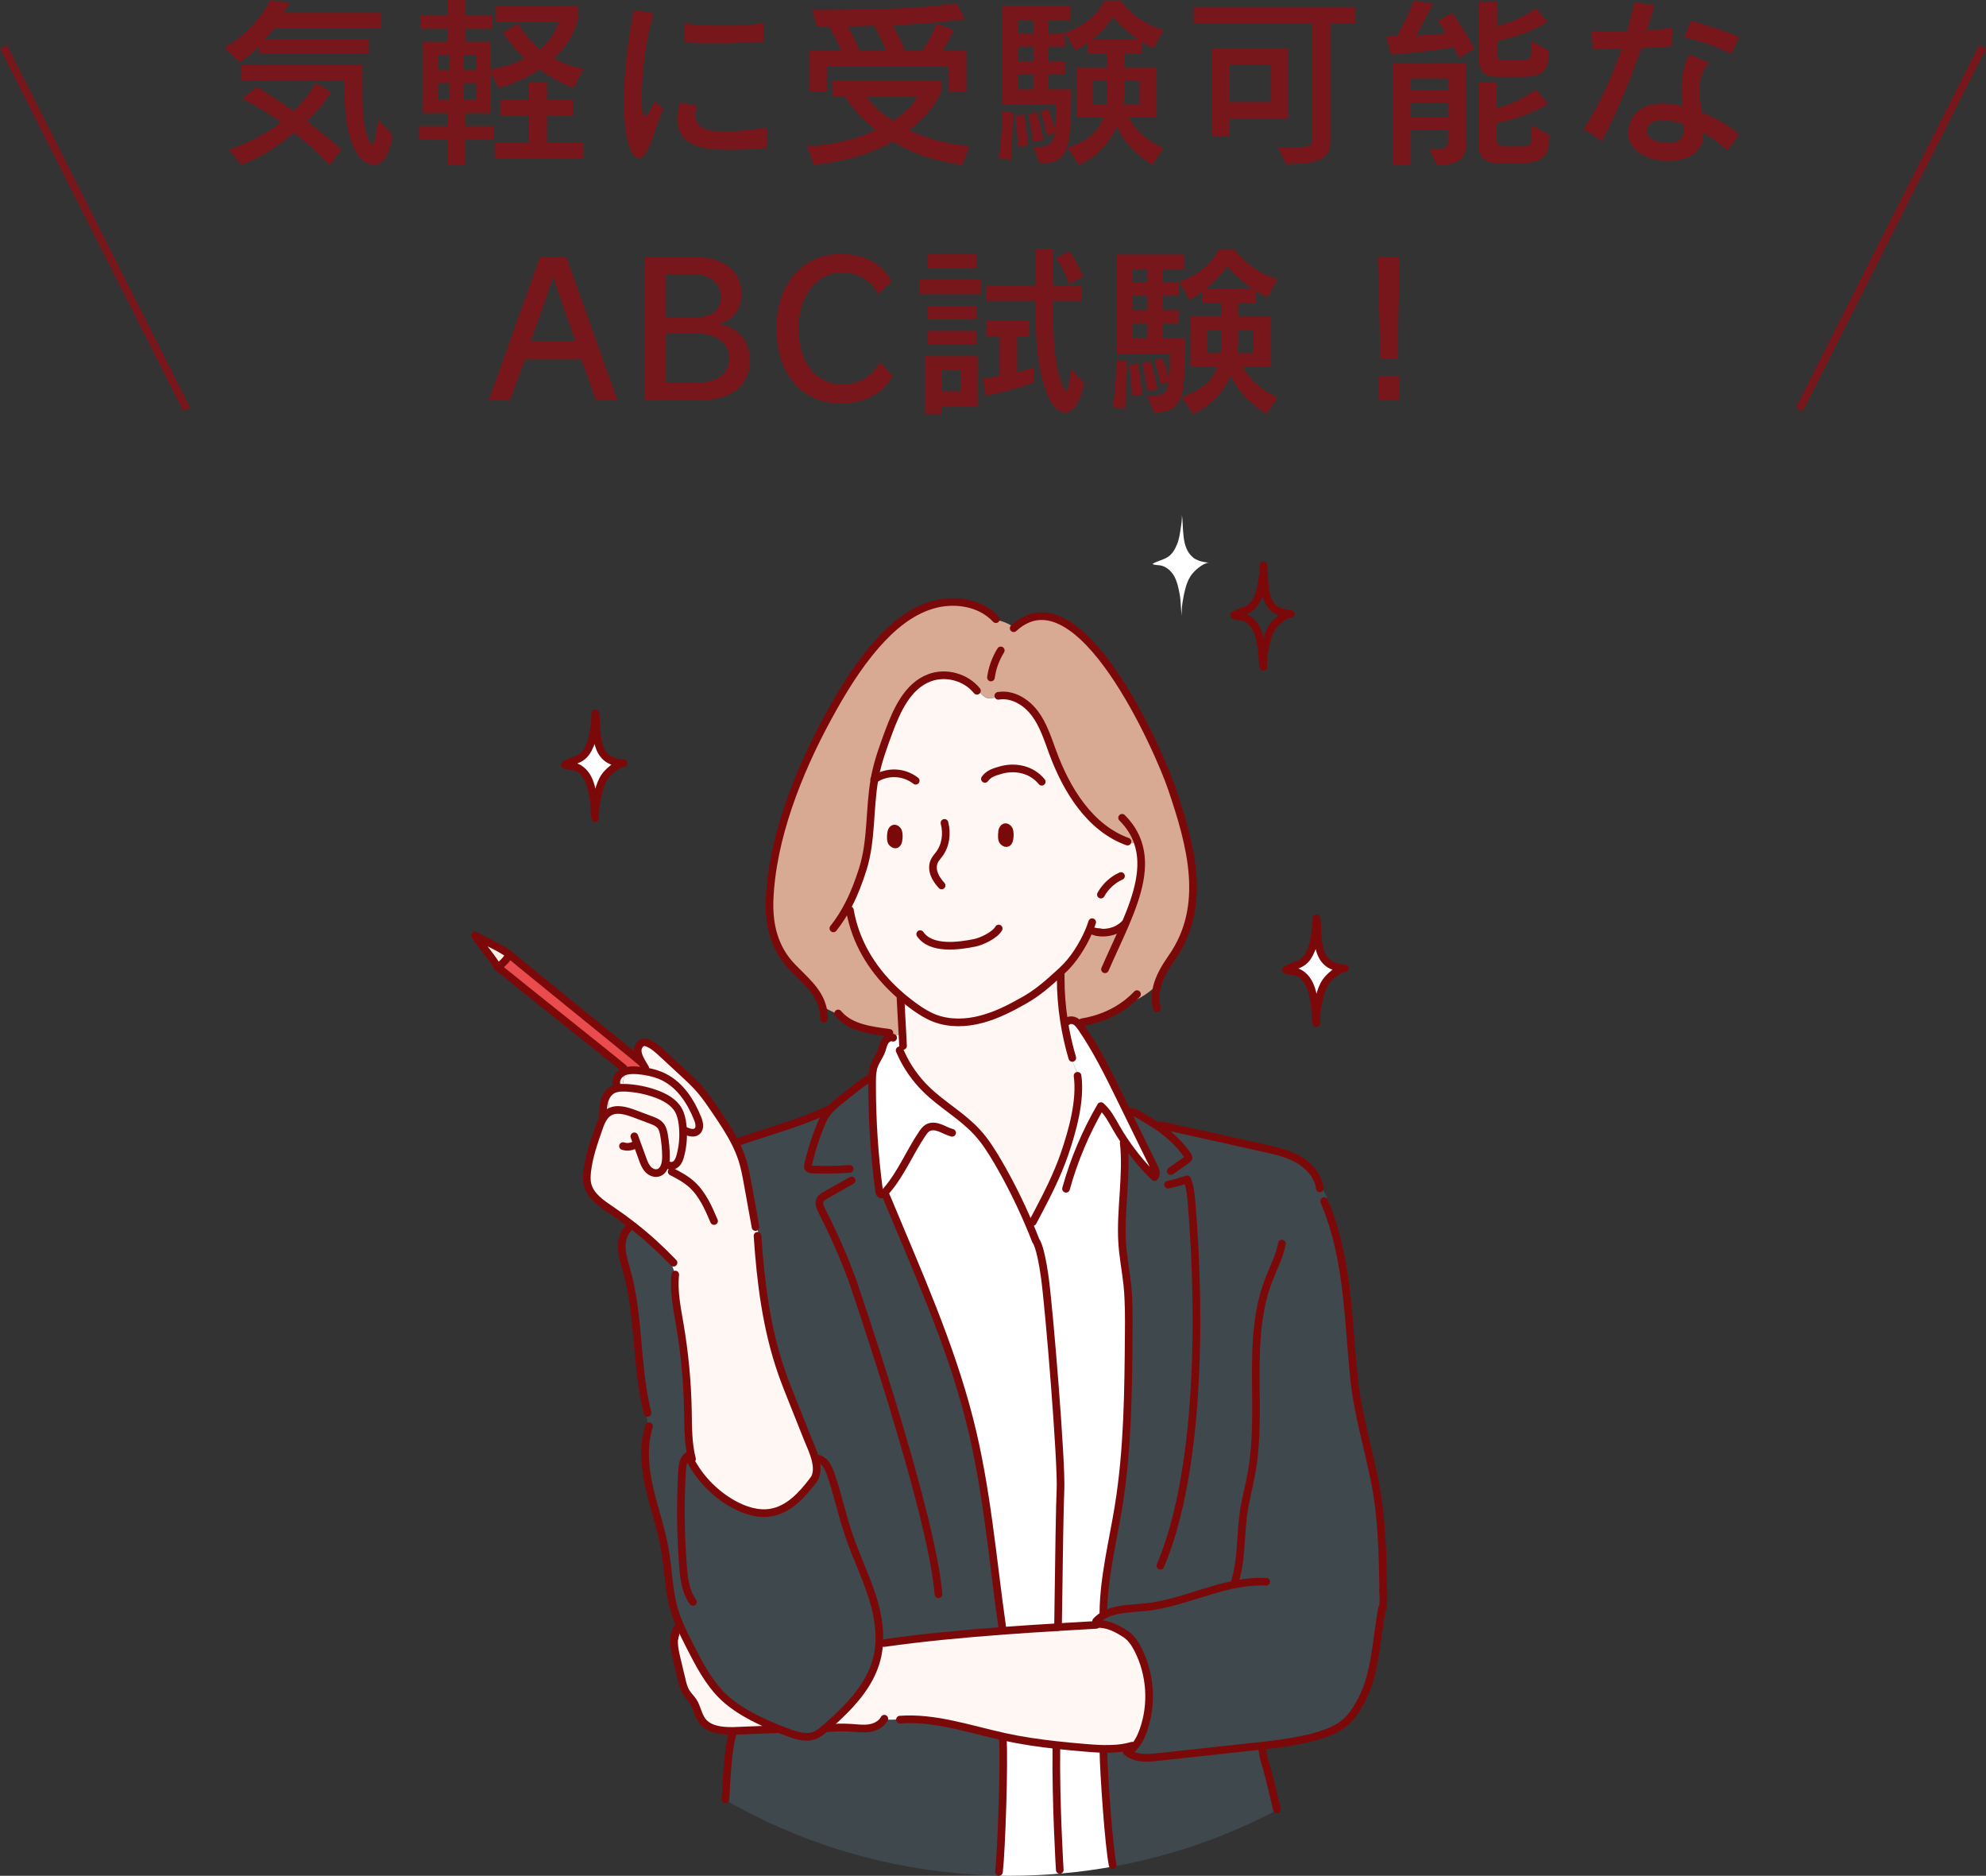 <?xml version="1.0" encoding="UTF-8"?>
<svg id="_レイヤー_2" data-name="レイヤー 2" xmlns="http://www.w3.org/2000/svg" viewBox="0 0 256.85 242.54">
  <rect x="0" y="0" width="256.85" height="242.54" fill="#333333" stroke="none"/>
  <defs>
    <style>
      .cls-1 {
        fill: #fff;
      }

      .cls-2 {
        stroke: #77171b;
        stroke-miterlimit: 10;
      }

      .cls-2, .cls-3 {
        fill: none;
      }

      .cls-4 {
        fill: #fdf1e7;
      }

      .cls-5 {
        fill: #e84c4d;
      }

      .cls-6 {
        fill: #fff7f3;
      }

      .cls-7 {
        fill: #77171b;
      }

      .cls-8 {
        fill: #d8a993;
      }

      .cls-9 {
        fill: #3f484c;
      }

      .cls-3 {
        stroke: #7c0909;
        stroke-linecap: round;
        stroke-linejoin: round;
        stroke-width: .99px;
      }
    </style>
  </defs>
  <g id="_ベース" data-name="ベース">
    <g>
      <g>
        <path class="cls-9" d="m146.25,143.76c.82.14,1.55.71,2.24,1.11.42.25.84.51,1.24.78l.47-.14c.84.16,1.39.3,2.23.49,3.67.82,7.34,1.63,11.01,2.45,1.55.34,3.14.7,4.51,1.5,1.38.8,2.54,2.13,2.73,3.71l.37.03c.55,1,.93,2.1,1.13,3.22l-.27.11c2.43,6.74,2.48,14.06,3.19,21.13.45,4.5,1.83,9.03,2.72,13.52.91,4.6.98,9.29,1.07,13.96,0,.01,0,.02,0,.03.04.76.02,1.53-.05,2.29h-.12c-.8,4.27-.8,8.95-3.09,12.66-.38.63-.79,1.25-1.31,1.77-1.06,1.07-2.51,1.66-3.96,2.08-2.32.68-4.74.99-7.15,1.26-.35.04-.69.08-1.04.11-2.66.29-5.31.58-7.97.87-1.47.16-2.94.32-4.41.48-.94.1-1.97.18-2.87-.05l.1-.4c-.2-.2-.41-.39-.62-.57.7-.63,1.14-1.52,1.46-2.42,1.2-3.38.94-7.25-.69-10.45-.4-.78-.9-1.54-1.63-2.01-1.1-.71-2.29-1.35-3.69-1.29,0-.03.02-.06.03-.1.07-.22.16-.44.28-.64.15-.26.33-.5.54-.71.05-4.65,1.23-9.2,1.97-13.79,1.19-7.35,1.25-14.82,1.31-22.26.02-2.11.03-4.23-.18-6.33-.2-1.88-.58-3.75-.68-5.64-.23-4,.68-8.78.21-12.76l.18-.12c1.11,1.65,2.39,3.18,3.81,4.57.35-.3.17-.86-.03-1.28-.75-1.52-1.49-3.05-2.24-4.57-.52-1.07-1.05-2.14-1.57-3.21l.1-.05c.2.24.43.46.68.66Z"/>
        <path class="cls-1" d="m171.73,124.5c.85.68,2.17.69,2.17.69-.87.06-2.05,1.16-2.43,1.72-.38.56-.62,1.22-.79,1.88-.26,1.04-.53,2.43-.44,3.5-.15-.83-.12-1.96-.28-2.79-.15-.83-.32-1.68-.72-2.43-.4-.74-1.09-1.38-1.93-1.5-.34-.05-.7-.02-1-.19.54-.35,1.19-.48,1.77-.77.81-.4,1.18-1.05,1.53-1.88.27-.68.38-1.44.48-2.16.04-.28.08-.56.11-.84.03-.2.06-.81.03-1.01.27,1.79-.12,4.48,1.48,5.77Z"/>
        <path class="cls-9" d="m146.94,227.13c.9.24,1.92.16,2.87.05,1.47-.16,2.94-.32,4.41-.48,2.66-.29,5.31-.58,7.97-.87.35-.04.69-.08,1.04-.11l.04.33c.03.82.28,1.62.52,2.41.24.77.78,3.03,1.37,5.51l.03.06c-6.56,3.46-13.7,5.96-21.24,7.32l-.04-.2c-.51-2.44-1.17-12.07-1.19-14.57v-.44c1.12.02,2.23-.04,3.31-.3.14.1.27.21.4.32.22.18.42.37.62.57l-.1.4Z"/>
        <path class="cls-1" d="m154.27,72.07c.82.66,2.11.67,2.11.67-.84.06-1.98,1.12-2.35,1.67-.37.54-.6,1.17-.76,1.82-.25,1.01-.51,2.35-.42,3.38-.15-.8-.12-1.9-.27-2.7-.15-.81-.31-1.63-.69-2.35-.39-.72-1.06-1.34-1.87-1.46-.33-.05-.68-.02-.97-.18.52-.34,1.15-.46,1.71-.74.78-.39,1.14-1.02,1.48-1.82.26-.65.36-1.39.47-2.09.04-.27.07-.54.11-.81.02-.19.06-.79.03-.98.26,1.73-.12,4.33,1.43,5.58Z"/>
        <path class="cls-8" d="m145.55,119.44c1.61-3.79,2.69-7.38,1.59-10.55-.44.14-.91.17-1.35.08l.03-.15c-4.87-1.78-7.88-6.68-9.67-11.54-.64-1.73-1.19-3.54-2.3-5.02-.98-1.32-2.54-2.35-4.15-2.34-.47.17-.97.29-1.47.34-.2.02-.42.04-.61-.03-.49-.15-.74-.68-1.17-.95l-.1.03c-1.42-1.77-4.02-2.48-6.14-1.68-2.85,1.07-4.24,4.23-5.3,7.08-.67,1.82-1.34,3.65-1.72,5.55-.03.16-.06.33-.09.49-.68,3.85-.34,7.87-1.51,11.6-.52,1.64-1.1,3.18-1.84,4.6l.07.04c.15.76.29,1.52.44,2.28,1.03,3.79,3.32,7,6.29,9.55l-.09.11c.03.58.06,1.16.09,1.74.06,1.05.11,2.1.17,3.16l-.38.02c-.32.06-.65.08-.98.07-.07,0-.13,0-.2-.02l-.14-.35c-2.32-.32-4.95-.62-6.49-2.35-.69-.28-1.35-.6-1.99-.97l-.15.04c-.57-2.24-2.4-3.62-4.04-5.36-2.22-2.35-2.94-5.35-2.82-8.55.3-7.96,3.69-16.47,7.44-23.39,1.84-3.39,3.83-6.71,6.38-9.62,1.96-2.24,4.33-4.26,7.18-5.12,2.85-.86,6.25-.36,8.27,1.83l-.02.09c.87.14,1.7.48,2.4,1,8.4-7.53,18.69,15.86,20.37,20.83,2.45,7.24,4.68,15.14,0,21.83-.85,1.22-1.62,2.5-1.94,3.84l-.24-.03c-1.07.98-2.35,1.74-3.72,2.2v-.02c-1.67,1.25-3.65,2.03-5.71,2.38l-.63.03c-.08-.06-.15-.12-.24-.17-.28-.16-.66-.19-.93-.03-.13-.03-.26-.05-.38-.08l-.16.02c-.28-1.81-.42-3.65-.42-5.48-.06-.21-.11-.42-.17-.63.15-.13.29-.27.44-.41,1.34-1.23,2.61-3.21,3.38-5.04.36.07.73.12,1.1.14.98.18,2.03-.02,2.89-.54.25-.16.48-.36.68-.58l.06.02Z"/>
        <path class="cls-1" d="m139.45,139.07c-.23-.63-.5-1.25-.79-1.85v-.43c-.46-1.58-.82-3.2-1.07-4.84l.16-.02c.13.03.26.05.38.08.27-.15.65-.12.93.03.09.05.17.11.24.17.22.19.4.44.57.68,2,2.92,3.57,6.12,5.13,9.31.15.31.31.63.46.94.52,1.07,1.05,2.14,1.57,3.21.75,1.52,1.49,3.05,2.24,4.57.2.41.38.98.03,1.28-1.42-1.39-2.69-2.92-3.81-4.57l-.18.12c.47,3.98-.44,8.76-.21,12.76.11,1.89.49,3.75.68,5.64.22,2.1.2,4.22.18,6.33-.06,7.44-.12,14.92-1.31,22.26-.74,4.59-1.92,9.14-1.97,13.79-.21.21-.39.45-.54.71-.12.2-.21.42-.28.64-.01.03-.02.06-.03.1-.01.04-.02.08-.03.13h-.05c-1.65.09-3.29.18-4.94.28l-.02-.35c.12-8.53.24-15.98.31-17.31.19-3.38-1.45-23.44-2.03-27.59-.58-4.15-1.15-4.67-1.15-4.67-.3-.77-.61-1.54-.94-2.3.24-.52.54-1.01.87-1.47l.3.16c1.3-2.46,2.55-4.94,3.46-7.56,1.05-3.04,2.15-6.99,1.71-10.18l.09-.03Z"/>
        <path class="cls-6" d="m107.26,223.01c2.68-2.38,5.28-5.08,6.15-8.53.17-.67.27-1.35.31-2.03.18.09.36.17.55.23l.06-.23c5.09-.72,10.21-1.2,15.34-1.58,2.35-.18,4.71-.33,7.07-.47.03,0,.06,0,.1,0,1.65-.1,3.29-.19,4.94-.29h.05s.02-.08.03-.12c1.4-.06,2.59.58,3.69,1.29.73.48,1.23,1.23,1.63,2.01,1.64,3.19,1.89,7.06.69,10.45-.32.9-.76,1.79-1.46,2.42-.13-.11-.26-.22-.4-.32-1.08.26-2.18.32-3.29.3-.84-.02-1.68-.08-2.52-.15-1.18-.1-2.36-.21-3.54-.34-2.28-.26-4.55-.58-6.79-1.07-.04,0-.08-.02-.12-.03-4.43-.97-8.84-2.52-13.36-2.19v-.05c-.69.1-1.39.11-2.07.03-.39.65-1.15,1.01-1.89,1.12-.79.12-1.59,0-2.39-.05-1.06-.08-2.13-.05-3.19.08l-.05-.06s.03-.02.04-.03c.14-.12.29-.25.43-.38Z"/>
        <path class="cls-6" d="m137,125.84c-1.45,1.33-2.82,2.54-4.56,3.52-1.77,1-3.6,1.94-5.56,2.45-1.97.51-4.1.58-6-.14-.93-.36-1.79-.89-2.6-1.48-.46-.33-.91-.68-1.35-1.04-.13-.1-.26-.21-.38-.32-2.97-2.55-5.27-5.76-6.29-9.55-.15-.76-.29-1.52-.44-2.28l-.07-.04c.74-1.43,1.32-2.96,1.84-4.6,1.17-3.72.83-7.75,1.51-11.6.03-.16.06-.33.09-.49.39-1.9,1.05-3.73,1.72-5.55,1.06-2.86,2.45-6.01,5.3-7.08,2.12-.8,4.72-.09,6.14,1.68l.1-.03c.43.28.68.81,1.17.95.2.06.41.05.61.03.5-.06.99-.17,1.47-.34,1.62-.01,3.17,1.02,4.15,2.34,1.1,1.48,1.66,3.29,2.3,5.02,1.79,4.86,4.8,9.77,9.67,11.54l-.03.15c.45.08.92.05,1.35-.08,1.11,3.17.03,6.75-1.59,10.55l-.06-.02c-.2.22-.43.41-.68.58-.85.52-1.9.72-2.89.54-.37-.03-.74-.07-1.1-.14-.77,1.83-2.05,3.81-3.38,5.04-.15.14-.3.27-.44.41Zm-7.24-17.02c.9.78.91-1.08.75-1.5-.12-.29-.54-.61-.81-.14-.05.09-.09.22-.11.35-.06.43-.08,1.06.16,1.28Zm-14.35.18c.9.78.91-1.08.75-1.49-.11-.29-.54-.61-.81-.14-.05.09-.09.22-.1.35-.06.43-.08,1.06.16,1.28Z"/>
        <path class="cls-1" d="m143.9,241.15l.04.2c-2.25.4-4.53.71-6.84.91l-.04-.48s-.52-8.54-.44-15.76l.04-.38c1.18.13,2.36.24,3.54.34.84.07,1.68.14,2.52.15v.44c.02,2.49.67,12.13,1.18,14.57Z"/>
        <path class="cls-6" d="m139.45,139.07l-.09.03c.44,3.19-.66,7.14-1.71,10.18-.91,2.62-2.16,5.1-3.46,7.56l-.3-.16c-.34.46-.63.95-.87,1.47-1.15-2.71-2.48-5.35-3.96-7.89-.79-1.36-1.64-2.71-2.71-3.87-1.93-2.11-4.51-3.52-6.55-5.51-1.39-1.36-2.52-2.98-3.32-4.75l.35-.16c-.08-.22-.16-.44-.25-.66l.2-.07c-.02-.47-.05-.94-.07-1.4-.06-1.05-.11-2.11-.17-3.16l.45-.02c.17-.1.15-.34.12-.53-.06-.33-.12-.65-.18-.98.44.36.89.71,1.35,1.04.81.58,1.66,1.12,2.6,1.48,1.9.72,4.03.66,6,.14,1.97-.51,3.79-1.45,5.56-2.45,1.74-.98,3.11-2.19,4.56-3.52.06.21.11.42.17.63,0,1.84.14,3.67.42,5.48.25,1.63.61,3.25,1.08,4.84v.43c.28.6.55,1.22.78,1.85Z"/>
        <path class="cls-1" d="m133.02,158.15c.33.76.64,1.53.94,2.3,0,0,.57.52,1.15,4.67.58,4.15,2.22,24.22,2.03,27.59-.08,1.33-.2,8.78-.31,17.31l.02.35s-.06,0-.1,0c-2.36.14-4.72.29-7.07.47l-.02-.32c-1.29-8.98-2-18.15-4.25-26.95-2.52-9.86-6.72-19.16-10.61-28.53l.25-.11c-.15-.34-.27-.69-.36-1.04-.08.1-.17.19-.26.29-.14.15-.34.31-.52.22-.14-.07-.18-.25-.2-.41-.61-4.61-.92-9.27-.91-13.93,0-.24,0-.49.01-.73,0-.25.03-.49.06-.74.04-.31.12-.62.23-.92.24-.63.67-1.18.91-1.81.15-.4.22-.84.44-1.2.19-.32.55-.57.9-.54l.02-.23c.33.02.66,0,.98-.07l.38-.02c.02.47.05.94.07,1.4l-.2.07c.08.22.16.44.25.66l-.35.16c.79,1.77,1.93,3.4,3.32,4.75,2.05,2,4.62,3.41,6.55,5.51,1.07,1.16,1.91,2.51,2.71,3.87,1.48,2.54,2.8,5.18,3.96,7.89Z"/>
        <path class="cls-1" d="m137.05,241.78l.04.48c-2.12.18-4.26.28-6.43.28-.49,0-.99,0-1.48-.02v-.47c.35-2.85.72-14.36.51-17.22l.06-.28s.08.02.12.03c2.24.49,4.51.82,6.79,1.07l-.04.38c-.09,7.22.44,15.76.44,15.76Z"/>
        <path class="cls-9" d="m99.4,223.63v-.04c.35,0,.7-.05,1.03-.15.58.24,1.16.46,1.75.67,1,.35,2.11.66,3.11.31.57-.2,1.05-.6,1.5-1l.05.06c1.06-.12,2.13-.15,3.19-.08.8.05,1.6.17,2.39.05.75-.11,1.51-.48,1.89-1.12.69.08,1.38.07,2.06-.03v.05c4.53-.33,8.94,1.22,13.37,2.19l-.06.28c.21,2.86-.16,14.37-.49,17.22v.47c-12.86-.25-24.9-3.77-35.35-9.75l-.02-.08c.18-3.37.38-6.61.86-8.25-.03-.2-.07-.41-.09-.62.25,0,.49,0,.73-.02,1.36-.05,2.72-.11,4.08-.16Z"/>
        <path class="cls-9" d="m107.01,143.85c.57-.73,1.31-1.32,2.04-1.89,1.24-.96,2.18-1.84,3.55-2.61h.2c-.01.25-.01.49-.01.74-.01,4.66.29,9.31.91,13.93.02.16.06.34.2.41.18.09.38-.07.52-.22.09-.09.17-.19.26-.29.09.36.21.71.36,1.04l-.25.11c3.89,9.37,8.1,18.67,10.61,28.53,2.25,8.81,2.97,17.98,4.25,26.95l.02.32c-5.13.38-10.25.86-15.34,1.58l-.06.23c-.19-.06-.37-.13-.55-.23.12-2.06-.3-4.15-.94-6.13-.85-2.63-2.07-5.13-2.96-7.74-.91-2.65-1.47-5.4-2.4-8.04-.3-.85-.79-1.82-1.69-1.94l-.22.15s-.02-.03-.03-.05c-.23-.92-.67-1.82-.97-2.59-.68-1.7-1.36-3.4-2.04-5.11-.46-1.15-.92-2.3-1.33-3.47-1.99-5.69-2.76-11.74-3.15-17.75l.23-.07c-.19-.6-.39-1.19-.61-1.77h-.01c-.28-1.57-.56-3.14-.85-4.7-.2-1.09-.39-2.19-.73-3.25-.24-.74-.54-1.46-.89-2.16l.43-.22c3.49-1.21,6.95-2.13,10.33-3.58.38-.04.76-.1,1.14-.18Z"/>
        <path class="cls-4" d="m117.12,130.12c.03.19.05.43-.12.53l-.45.02c-.03-.58-.06-1.16-.09-1.74l.09-.11c.13.11.26.22.38.32.06.33.12.65.18.98Z"/>
        <path class="cls-9" d="m83.87,184.73c-.19-.9-.29-1.82-.29-2.74-1.32-5.8-.92-11.92-2.52-17.66-.28-1-.62-2-.65-3.04,0-.27.01-.55.06-.83h.05c.51-.61.95-1.28,1.32-1.98,1.79,1.4,3.49,2.93,5.07,4.57l-.17.17c.24.51.45,1.05.6,1.59-.23,2.16.23,4.32.59,6.46.63,3.7.98,7.44,1.05,11.19.04,2.07,0,4.18.53,6.18h-.03c.06.17.14.33.22.48l-.16.09c1.25,2.18,3.11,4.02,5.31,5.25,1.47.82,3.17,1.38,4.84,1.1,2.34-.38,4.04-2.27,5.41-4.06.16-.21.32-.42.4-.67.23-.68.17-1.42-.02-2.14.01.02.02.03.03.05l.22-.15c.9.12,1.39,1.09,1.69,1.94.93,2.64,1.49,5.39,2.4,8.04.89,2.62,2.11,5.11,2.96,7.74.64,1.98,1.06,4.07.94,6.13-.04.68-.14,1.36-.31,2.03-.87,3.45-3.47,6.15-6.15,8.53-.14.13-.29.25-.43.38-.01.01-.03.02-.04.03-.45.4-.93.8-1.5,1-1,.35-2.11.04-3.11-.31-.59-.21-1.17-.43-1.75-.67-.8-.32-1.58-.68-2.35-1.06-1.61-.79-3.18-1.72-4.49-2.95-1.92-1.83-3.16-4.25-4.37-6.62-.47-.93-.94-1.86-1.35-2.82-.24-.57-.46-1.16-.64-1.76-.76-2.55-.77-5.26-1.23-7.88-.46-2.67-1.39-5.25-1.99-7.89-.58-2.54-.86-5.23-.15-7.73Z"/>
        <path class="cls-6" d="m83.38,138c-.12-.2-.26-.43-.39-.66-.47-.83-.87-1.79-.03-2.46.22-.17.53-.12.78-.02.73.28,1.33.83,1.9,1.36.89.83,1.79,1.65,2.68,2.48.79.73,1.58,1.46,2.28,2.28.68.8,1.27,1.66,1.86,2.53.95,1.4,1.9,2.81,2.65,4.31.35.7.65,1.42.89,2.16.34,1.06.53,2.15.73,3.25.28,1.57.56,3.14.85,4.71h.01c.22.58.42,1.18.61,1.77l-.23.07c.4,6.02,1.16,12.06,3.15,17.75.41,1.17.87,2.32,1.33,3.47.68,1.7,1.36,3.4,2.04,5.11.31.77.74,1.67.97,2.59.18.73.25,1.46.02,2.14-.08.25-.24.46-.4.67-1.37,1.79-3.07,3.68-5.41,4.06-1.66.27-3.36-.28-4.84-1.1-2.2-1.23-4.06-3.06-5.31-5.25l.16-.09c-.08-.15-.16-.31-.22-.47h.03c-.53-2.02-.49-4.12-.53-6.2-.08-3.75-.43-7.49-1.05-11.19-.36-2.14-.82-4.3-.59-6.46-.16-.55-.36-1.08-.6-1.59l.17-.17c-1.58-1.64-3.27-3.17-5.07-4.57-.9-.7-1.82-1.37-2.77-2.01-1.27-.86-2.69-1.8-3.07-3.29-.14-.55-.11-1.13-.05-1.69.21-1.91.86-3.74,1.49-5.56.19-.55.41-1.12.75-1.57.15-.2.33-.37.54-.51,0,0,.02-.01.03-.02.97-.6,2.23-.22,3.3.18.69.26,1.39.52,2.08.78.49.18,1,.38,1.32.79.26.33.35.76.43,1.18.16.93.25,1.86.25,2.8,0,.34-.03.72-.13,1.06h.39c.32.23.79.12,1.07-.15.28-.27.42-.66.52-1.04.28-1.05.4-2.14.35-3.23h.25c.5.21,1.13.42,1.55.07.45-.38.3-1.09.08-1.64-.86-2.17-2.21-4.26-4.28-5.33-.8-.42-1.68-.66-2.57-.8l.06-.4s-.04-.08-.07-.12Z"/>
        <path class="cls-6" d="m99.39,223.6v.04c-1.36.06-2.71.11-4.07.16-.24.01-.49.02-.73.02-1.43,0-2.94-.2-3.77-1.32-.55-.74-.66-1.73-1.17-2.51-.27-.41-.63-.74-.89-1.15-.31-.49-.44-1.05-.58-1.61-.23-.95-.45-1.89-.68-2.84-.29-1.21-.54-2.59,0-3.65h0c.06-.24.12-.47.17-.71l.21-.03c.4.96.88,1.89,1.35,2.82,1.2,2.37,2.44,4.79,4.37,6.62,1.3,1.24,2.87,2.16,4.49,2.95.77.38,1.55.73,2.35,1.06-.34.1-.68.15-1.03.15Z"/>
        <path class="cls-6" d="m81.11,138.45c.43-.09.89-.08,1.34-.05.31.02.62.06.93.11.89.14,1.77.38,2.57.8,2.07,1.07,3.42,3.17,4.28,5.33.22.54.37,1.26-.08,1.64-.42.35-1.05.14-1.55-.08h-.25c-.01-.27-.03-.55-.07-.83-.08-.63-.22-1.27-.53-1.82-.6-1.06-1.75-1.69-2.89-2.1-1.27-.46-2.61-.73-3.96-.79-.16,0-.32-.01-.48,0,.15-.49.24-1.01.28-1.52l-.62-.11c.1-.12.22-.22.36-.31.21-.13.44-.21.68-.26Z"/>
        <path class="cls-6" d="m80.42,140.65c.16,0,.32,0,.48,0,1.35.06,2.69.33,3.96.79,1.14.42,2.29,1.04,2.89,2.1.31.55.45,1.19.53,1.82.03.28.06.56.07.84.05,1.09-.07,2.18-.35,3.23-.1.38-.24.77-.52,1.04-.28.27-.75.38-1.07.15h-.39c.1-.34.13-.72.13-1.06,0-.94-.09-1.88-.25-2.8-.07-.42-.17-.84-.43-1.18-.32-.41-.83-.61-1.32-.79-.69-.26-1.39-.52-2.08-.78-1.07-.4-2.33-.79-3.3-.18-.01,0-.02.01-.03.02-.02-.52,0-1.05.07-1.57h-.61c.18-.56.51-1.08,1.02-1.36.21-.12.44-.19.67-.23.17-.03.35-.05.53-.05Z"/>
        <path class="cls-5" d="m80.66,138.04l-.05.05c-.79-.7-13.19-10.55-15.86-12.73,0,0,0,0-.01-.01-.18-.17-.35-.35-.51-.53.06.07.13.12.22.11.06,0,.11-.04.16-.08.21-.15.4-.32.58-.51h.01c.3-.13.54-.39.66-.7h.3c.65.6,16.15,13.11,16.8,13.71l.04-.02c.14.23.28.46.39.66.02.04.05.08.07.12l-.06.4c-.31-.05-.62-.08-.93-.11-.45-.04-.91-.05-1.34.05-.15-.13-.3-.26-.45-.41Z"/>
        <path class="cls-4" d="m80.08,139.02l.62.11c-.04.52-.14,1.03-.28,1.52-.18,0-.35.02-.53.05l-.03-.21c-.29-.45-.14-1.05.22-1.46Z"/>
        <path class="cls-1" d="m78.46,97.99c.85.68,2.17.7,2.17.7-.87.06-2.05,1.16-2.43,1.72-.38.56-.62,1.22-.79,1.88-.26,1.04-.53,2.43-.44,3.5-.15-.83-.12-1.96-.28-2.79-.15-.83-.32-1.68-.72-2.43-.4-.74-1.09-1.38-1.93-1.5-.34-.05-.7-.02-1-.19.54-.35,1.19-.48,1.77-.77.81-.4,1.18-1.05,1.53-1.88.27-.68.38-1.44.48-2.16.04-.28.08-.56.11-.84.03-.2.06-.81.03-1.01.27,1.79-.12,4.48,1.48,5.77Z"/>
        <path class="cls-4" d="m78.2,142.28h.61c-.07.53-.09,1.06-.07,1.58-.21.14-.39.31-.54.51l-.21-.14c0-.62,0-1.24.17-1.84.01-.04.02-.07.03-.11Z"/>
        <path class="cls-4" d="m65.88,123.42c-.19.34-.42.65-.69.93-.18.18-.37.35-.58.51-.05.03-.1.07-.16.08-.09.01-.16-.04-.22-.11-.03-.04-.06-.08-.09-.12-.86-1.35-1.85-2.41-2.71-3.76,1.44.86,3.08,1.48,4.44,2.47Z"/>
      </g>
      <g>
        <path class="cls-3" d="m122.15,106.4c.36,1.37.17,2.9-.67,4.03-.22.3-.48.57-.64.91-.25.52-.22,1.15-.01,1.7.2.54.56,1.02.95,1.45"/>
        <path class="cls-3" d="m115.25,107.72c.02-.14.05-.26.1-.35.26-.47.69-.15.81.14.17.42.15,2.28-.75,1.49-.25-.21-.22-.85-.16-1.28Z"/>
        <path class="cls-3" d="m129.6,107.54c.02-.14.05-.26.11-.35.26-.47.69-.15.81.14.16.42.15,2.28-.75,1.5-.25-.22-.22-.85-.16-1.28Z"/>
        <path class="cls-3" d="m113.06,100.78s.02-.02.04-.02c.78-.53,1.73-.8,2.67-.77.96.03,1.9.37,2.66.96"/>
        <path class="cls-3" d="m127.38,100.71c.49-.68,1.2-.89,2-1.12,1.87-.55,4.03-.14,5.35,1.49"/>
        <path class="cls-3" d="m119.01,120.78c1.39,2.05,4.97,1.54,7,1.14.97-.19,2.66-1,3.15-1.86"/>
        <path class="cls-3" d="m109.92,117.69c.09.54.21,1.07.35,1.58,1.03,3.79,3.32,7,6.29,9.55.13.11.26.22.38.32.44.36.89.71,1.35,1.04.81.58,1.66,1.12,2.6,1.48,1.9.72,4.03.66,6,.14,1.97-.51,3.79-1.45,5.56-2.45,1.74-.98,3.11-2.19,4.56-3.52.15-.13.29-.27.44-.41,1.34-1.23,2.61-3.21,3.38-5.04.16-.39.31-.77.42-1.14"/>
        <path class="cls-3" d="m141.51,120.43c.14.04.28.07.42.1.98.18,2.03-.02,2.89-.54.12-.07.23-.15.34-.23"/>
        <path class="cls-3" d="m142.38,115.67c.58-1.05,1.51-1.91,2.6-2.4"/>
        <path class="cls-3" d="m128.8,80.06c-2.02-2.19-5.42-2.69-8.27-1.83-2.85.86-5.21,2.88-7.18,5.12-2.55,2.91-4.54,6.23-6.38,9.62-3.75,6.92-7.13,15.43-7.44,23.39-.12,3.2.6,6.2,2.82,8.55,1.64,1.74,3.47,3.12,4.04,5.36.11.45.18.93.18,1.46"/>
        <path class="cls-3" d="m126.35,89.32c-1.42-1.77-4.02-2.48-6.14-1.68-2.85,1.07-4.24,4.23-5.3,7.08-.67,1.82-1.34,3.65-1.72,5.55-.03.16-.06.33-.09.49-.68,3.85-.34,7.87-1.51,11.6-.52,1.64-1.1,3.18-1.84,4.6-.56,1.09-1.2,2.11-1.97,3.08"/>
        <path class="cls-3" d="m129.11,89.97c.2-.03.4-.05.59-.05,1.62-.01,3.17,1.02,4.15,2.34,1.1,1.48,1.66,3.29,2.3,5.02,1.79,4.86,4.8,9.77,9.67,11.54"/>
        <path class="cls-3" d="m128.16,87.6c.17-1.24.61-2.44,1.27-3.5"/>
        <path class="cls-3" d="m131.1,81.23s.06-.05.09-.08c8.4-7.53,18.69,15.86,20.37,20.83,2.45,7.24,4.68,15.14,0,21.83-.85,1.22-1.62,2.5-1.94,3.84-.21.88-.24,1.79,0,2.73"/>
        <path class="cls-3" d="m170.24,118.73c.03.2,0,.81-.03,1.01-.03.28-.07.56-.11.84-.11.72-.21,1.48-.48,2.16-.35.83-.72,1.48-1.53,1.88-.58.29-1.23.41-1.77.77.3.17.66.14,1,.19.84.12,1.53.76,1.93,1.5.4.75.56,1.59.72,2.43.15.83.12,1.96.28,2.79-.09-1.07.18-2.46.44-3.5.17-.66.4-1.31.79-1.88.38-.56,1.56-1.66,2.43-1.72,0,0-1.33-.02-2.17-.69-1.61-1.29-1.21-3.98-1.48-5.77Z"/>
        <path class="cls-3" d="m76.98,92.22c.03.2,0,.81-.03,1.01-.03.28-.07.56-.11.84-.11.72-.21,1.48-.48,2.16-.35.83-.72,1.48-1.53,1.88-.58.29-1.23.41-1.77.77.3.17.66.14,1,.19.84.12,1.53.76,1.93,1.5.4.74.56,1.59.72,2.43.15.83.12,1.96.28,2.79-.09-1.07.18-2.46.44-3.5.17-.66.4-1.31.79-1.88.38-.56,1.56-1.66,2.43-1.72,0,0-1.33-.02-2.17-.7-1.61-1.29-1.21-3.98-1.48-5.77Z"/>
        <path class="cls-3" d="m163.39,73.11c.03.19,0,.78-.03.98-.03.27-.07.54-.11.81-.11.69-.2,1.43-.47,2.09-.34.81-.7,1.44-1.48,1.82-.56.28-1.19.4-1.71.74.29.17.64.14.97.18.81.12,1.48.74,1.87,1.46.39.72.54,1.54.69,2.35.15.8.12,1.9.27,2.7-.09-1.03.17-2.38.42-3.38.16-.64.39-1.27.76-1.82.37-.54,1.51-1.61,2.35-1.67,0,0-1.29-.02-2.11-.67-1.55-1.25-1.17-3.85-1.43-5.58Z"/>
        <path class="cls-3" d="m145.12,105.74c.99.99,1.64,2.04,2.02,3.15,1.11,3.17.03,6.75-1.59,10.55-.82,1.92-1.77,3.89-2.64,5.89"/>
        <path class="cls-3" d="m108.4,131.04c.05.06.09.11.14.16,1.54,1.73,4.17,2.03,6.49,2.35"/>
        <path class="cls-3" d="m139.94,132.18c2.07-.34,4.04-1.12,5.7-2.38.5-.38.97-.8,1.41-1.26"/>
        <path class="cls-3" d="m87.11,163.27c-.07-.07-.14-.14-.21-.22-1.58-1.64-3.27-3.17-5.07-4.57-.9-.7-1.82-1.37-2.77-2.01-1.27-.86-2.69-1.8-3.07-3.29-.14-.55-.11-1.13-.05-1.69.21-1.91.86-3.74,1.49-5.56.19-.55.41-1.12.75-1.57.15-.2.33-.37.54-.51,0,0,.02-.01.03-.02.97-.6,2.23-.22,3.3.18.69.26,1.39.52,2.08.78.49.18,1,.38,1.32.79.26.33.35.76.43,1.18.16.93.25,1.86.25,2.8,0,.34-.03.72-.13,1.06-.14.49-.41.9-.89,1.03-.49.13-1.01-.12-1.34-.5-.33-.38-.51-.86-.68-1.34-.35-.96-.7-1.92-1.05-2.88"/>
        <path class="cls-3" d="m80.57,148.19c.57.19,1.23.09,1.71-.28"/>
        <path class="cls-3" d="m77.99,144.23c0-.62,0-1.24.17-1.84.01-.04.02-.07.03-.11.18-.55.51-1.07,1.02-1.35.21-.12.44-.19.67-.23.17-.03.35-.05.53-.05.16,0,.32,0,.48,0,1.35.06,2.69.33,3.96.79,1.14.42,2.29,1.04,2.89,2.1.31.55.45,1.19.53,1.82.03.28.06.56.07.84.05,1.09-.07,2.18-.35,3.23-.1.38-.24.77-.52,1.04-.28.27-.75.38-1.07.15"/>
        <path class="cls-3" d="m79.85,140.48c-.29-.45-.14-1.05.22-1.46.1-.12.22-.22.36-.31.21-.13.44-.21.68-.26.43-.09.89-.08,1.34-.05.31.02.62.06.93.11.89.14,1.77.38,2.57.8,2.07,1.07,3.42,3.17,4.28,5.33.22.54.37,1.26-.08,1.64-.42.35-1.05.14-1.55-.08"/>
        <path class="cls-3" d="m83.45,138.11s-.04-.08-.07-.12c-.12-.2-.26-.43-.39-.66-.47-.83-.87-1.79-.03-2.46.22-.17.53-.12.78-.02.73.28,1.33.83,1.9,1.36.89.83,1.79,1.65,2.68,2.48.79.73,1.58,1.46,2.28,2.28.68.8,1.27,1.66,1.86,2.53.95,1.4,1.9,2.81,2.65,4.31.35.7.65,1.42.89,2.16.34,1.06.53,2.15.73,3.25.28,1.57.56,3.14.85,4.71.04.24.09.49.13.73"/>
        <path class="cls-3" d="m86.87,151.5c.92.46,1.83.96,2.6,1.65,1.38,1.25,2.15,3.02,2.88,4.73"/>
        <path class="cls-3" d="m61.44,120.95c.86,1.35,1.85,2.41,2.71,3.76.03.04.05.08.09.12.06.07.13.12.22.11.06,0,.11-.04.16-.08.21-.15.4-.32.58-.51.27-.28.5-.59.69-.93-1.35-1-3-1.61-4.44-2.47"/>
        <path class="cls-3" d="m64.76,125.36c2.67,2.18,15.07,12.03,15.86,12.73l.02.02"/>
        <path class="cls-3" d="m64.27,124.96c.06.05.22.19.47.39"/>
        <path class="cls-3" d="m66.15,123.64c.65.6,16.15,13.11,16.8,13.72"/>
        <path class="cls-3" d="m87.33,164.8s0,.02,0,.02c-.23,2.16.23,4.32.59,6.46.63,3.7.98,7.44,1.05,11.19.04,2.07,0,4.18.53,6.18"/>
        <path class="cls-3" d="m88.99,188.23c-.63.39-.74,1.24-.78,1.98-.23,4.08-.19,8.18.12,12.26.13,1.63.33,3.34,1.29,4.66"/>
        <path class="cls-3" d="m97.97,159.79c.4,6.02,1.16,12.06,3.15,17.75.41,1.17.87,2.32,1.33,3.47.68,1.7,1.36,3.4,2.04,5.11.31.77.74,1.67.97,2.59.18.73.25,1.46.02,2.14-.08.25-.24.46-.4.67-1.37,1.79-3.07,3.68-5.41,4.06-1.66.27-3.36-.28-4.84-1.1-2.2-1.23-4.06-3.06-5.31-5.25-.06-.1-.12-.21-.18-.31"/>
        <path class="cls-3" d="m105.72,188.6c.9.12,1.39,1.09,1.69,1.94.93,2.64,1.49,5.39,2.4,8.04.89,2.62,2.11,5.11,2.96,7.74.64,1.98,1.06,4.07.94,6.13-.04.68-.14,1.36-.31,2.03-.87,3.45-3.47,6.15-6.15,8.53-.14.13-.29.25-.43.38-.01.01-.03.02-.04.03-.45.4-.93.8-1.5,1-1,.35-2.11.04-3.11-.31-.59-.21-1.17-.43-1.75-.67-.8-.32-1.58-.68-2.35-1.06-1.61-.79-3.18-1.72-4.49-2.95-1.92-1.83-3.16-4.25-4.37-6.62-.47-.93-.94-1.86-1.35-2.82-.24-.57-.46-1.16-.64-1.76-.76-2.55-.77-5.26-1.23-7.88-.46-2.67-1.39-5.25-1.99-7.89-.58-2.54-.86-5.23-.15-7.73.03-.11.06-.21.09-.31"/>
        <path class="cls-3" d="m81.59,158.54c-.63.44-.99,1.16-1.12,1.93-.05.27-.07.55-.06.83.03,1.04.37,2.04.65,3.04,1.6,5.73,1.2,11.86,2.52,17.66.05.23.11.46.17.69"/>
        <path class="cls-3" d="m107.05,143.51c-.39.18-.78.36-1.18.53-3.38,1.45-6.85,2.37-10.33,3.58"/>
        <path class="cls-3" d="m115.51,134.18c-.05-.02-.11-.03-.17-.04-.35-.03-.71.23-.9.54-.22.37-.29.8-.44,1.2-.23.63-.66,1.18-.91,1.81-.12.3-.19.6-.23.92-.04.24-.06.49-.06.74-.01.24-.01.49-.01.73-.01,4.66.29,9.31.91,13.93.02.16.06.34.2.41.18.09.38-.07.52-.22.09-.09.17-.19.26-.29,1.88-2.18,2.98-4.94,4.6-7.33.2-.29.42-.59.72-.76.48-.27,1.09-.17,1.6.03.52.2,1,.49,1.54.62"/>
        <path class="cls-3" d="m136.62,226.02c-.09,7.22.44,15.76.44,15.76"/>
        <path class="cls-3" d="m116.35,135.81c.05.11.09.21.14.32.79,1.77,1.93,3.4,3.32,4.75,2.05,2,4.62,3.41,6.55,5.51,1.07,1.16,1.91,2.51,2.71,3.87,1.48,2.54,2.8,5.18,3.96,7.89.33.76.64,1.53.94,2.3,0,0,.57.52,1.15,4.67.58,4.15,2.22,24.22,2.03,27.59-.08,1.33-.2,8.78-.31,17.31"/>
        <path class="cls-3" d="m116.79,135.24c-.02-.47-.05-.94-.07-1.4-.06-1.05-.11-2.11-.17-3.16-.03-.58-.06-1.16-.09-1.74"/>
        <path class="cls-3" d="m114.55,154.53c.08.18.15.36.23.54,3.89,9.37,8.1,18.67,10.61,28.53,2.25,8.81,2.97,17.98,4.25,26.95"/>
        <path class="cls-3" d="m133.57,158.01c.21-.39.42-.78.62-1.17,1.3-2.46,2.55-4.94,3.46-7.56,1.05-3.04,2.15-6.99,1.71-10.18"/>
        <path class="cls-3" d="m137.18,125.95c0,.17,0,.35,0,.52,0,1.84.14,3.67.42,5.48.25,1.63.61,3.25,1.08,4.84"/>
        <path class="cls-3" d="m137.97,132.13c.05-.05.1-.09.16-.12.27-.15.65-.12.93.03.09.05.17.11.24.17.22.19.4.44.57.68,2,2.92,3.57,6.12,5.13,9.31.15.31.31.63.46.94.52,1.07,1.05,2.14,1.57,3.21.75,1.52,1.49,3.05,2.24,4.57.2.41.38.98.03,1.28-1.42-1.39-2.69-2.92-3.81-4.57-.4-.59-.78-1.2-1.13-1.81-.57-1-1.11-2.05-1.98-2.8-1.95,3.35-3.48,6.95-4.51,10.69"/>
        <path class="cls-3" d="m87.49,210.73c-.54,1.07-.28,2.45,0,3.65.23.95.45,1.89.68,2.84.13.56.27,1.12.58,1.61.26.41.62.75.89,1.15.51.78.62,1.77,1.17,2.51.83,1.11,2.34,1.32,3.77,1.32.25,0,.49,0,.73-.02,1.36-.05,2.72-.11,4.08-.16.36-.01.73-.03,1.09-.04"/>
        <path class="cls-3" d="m87.77,210.3c-.11.14-.2.28-.28.43"/>
        <path class="cls-3" d="m94.78,224.13c-.03.09-.07.2-.1.3-.47,1.63-.68,4.88-.86,8.25"/>
        <path class="cls-3" d="m106.84,223.48c1.06-.12,2.13-.15,3.19-.08.8.05,1.6.17,2.39.05.75-.11,1.51-.48,1.89-1.12.02-.03.04-.07.06-.1"/>
        <path class="cls-3" d="m136.74,210.39s.06,0,.1,0c1.65-.1,3.29-.19,4.94-.29"/>
        <path class="cls-3" d="m114.33,212.45c5.09-.72,10.21-1.2,15.34-1.58,2.35-.18,4.71-.33,7.07-.47"/>
        <path class="cls-3" d="m116.39,222.35c4.52-.33,8.93,1.22,13.36,2.19.04,0,.08.02.12.03,2.24.49,4.51.82,6.79,1.07,1.18.13,2.36.24,3.54.34.84.07,1.68.14,2.52.15,1.11.02,2.22-.04,3.29-.3.14-.03.28-.07.41-.11"/>
        <path class="cls-3" d="m146.22,226.32c.07-.05.13-.11.19-.17.7-.63,1.14-1.52,1.46-2.42,1.2-3.38.94-7.25-.69-10.45-.4-.78-.9-1.54-1.63-2.01-1.1-.71-2.29-1.35-3.69-1.29-.03,0-.06,0-.09,0"/>
        <path class="cls-3" d="m141.76,209.63c.13-.14.26-.27.41-.39,1.53-1.27,3.85-1.21,5.89-1.42,4.08-.41,7.94-2.27,11.93-3.01,1.24-.23,2.49-.35,3.77-.29"/>
        <path class="cls-3" d="m145.7,226.49c.36.32.78.52,1.24.64.9.24,1.92.16,2.87.05,1.47-.16,2.94-.32,4.41-.48,2.66-.29,5.31-.58,7.97-.87.35-.04.69-.08,1.04-.11,2.41-.27,4.82-.59,7.15-1.26,1.45-.42,2.9-1.01,3.96-2.08.52-.52.93-1.14,1.31-1.77,2.29-3.71,2.29-8.39,3.09-12.67"/>
        <path class="cls-3" d="m142.71,226.58c.03,2.49.68,12.13,1.19,14.57"/>
        <path class="cls-3" d="m129.69,224.82c.21,2.86-.16,14.37-.49,17.22"/>
        <path class="cls-3" d="m163.26,226.05c.03.82.28,1.62.52,2.41.24.77.78,3.03,1.37,5.51"/>
        <path class="cls-3" d="m142.7,208.83c0-.1,0-.2,0-.3.05-4.65,1.23-9.2,1.97-13.79,1.19-7.35,1.25-14.82,1.31-22.26.02-2.11.03-4.23-.18-6.33-.2-1.88-.58-3.75-.68-5.64-.23-4,.68-8.78.21-12.76"/>
        <path class="cls-3" d="m150.21,145.51c.84.16,1.39.3,2.23.49,3.67.82,7.34,1.63,11.01,2.45,1.55.34,3.14.7,4.51,1.5,1.38.8,2.54,2.13,2.73,3.71"/>
        <path class="cls-3" d="m178.9,205.66c0,.13,0,.26,0,.38"/>
        <path class="cls-3" d="m171.25,155.31c.24.56.46,1.13.67,1.7,2.43,6.74,2.48,14.06,3.19,21.13.45,4.5,1.83,9.03,2.72,13.52.91,4.6.98,9.29,1.07,13.96"/>
        <path class="cls-3" d="m159.72,204.49c.88-2.88.69-5.96,1.12-8.94.26-1.77.74-3.5,1.05-5.27,1.45-8.22-.8-17.03,2.21-24.82.6-1.55,1.4-3.04,1.69-4.67"/>
        <path class="cls-3" d="m109.89,151.14c-1.6.11-3.21.14-4.81.08-.22,0-.48-.05-.57-.25-.05-.11-.02-.24,0-.36.29-1.29.66-2.56,1.11-3.8.23-.64.48-1.27.75-1.89.17-.39.39-.75.65-1.07.57-.73,1.31-1.32,2.04-1.89,1.24-.96,2.18-1.84,3.55-2.61"/>
        <path class="cls-3" d="m110.14,152.63c-1.13.64-2.26,1.28-3.4,1.92-.25.14-.51.29-.65.54-.27.47-.02,1.05.23,1.53,1.46,2.85,2.76,5.79,3.87,8.79,0,0,10.34,29.97,11.18,40.73"/>
        <path class="cls-3" d="m145.95,143.72c.1,0,.2.02.3.03.82.14,1.55.71,2.24,1.11.42.25.84.51,1.24.78.67.46,1.32.97,1.91,1.52.73.68,1.4,1.42,1.96,2.25.08.11.16.26.09.38-.03.05-.08.08-.12.12-.72.5-1.44,1-2.15,1.51"/>
        <path class="cls-3" d="m151.07,153.18c.83-.18,1.65-.41,2.46-.69.42,1.02.51,2.14.59,3.25.22,2.69,2.68,30.84-4.05,46.71"/>
        <path class="cls-3" d="m141.93,120.53c.12,0,.25.02.37.02"/>
        <path class="cls-3" d="m144.82,119.99c.25-.16.48-.36.68-.58"/>
        <path class="cls-3" d="m64.74,125.35s0,0,.01.01"/>
        <path class="cls-3" d="m87.49,210.73h0c-.09.35-.17.71-.26,1.06"/>
        <path class="cls-3" d="m178.9,205.63s0,.02,0,.03c.04.76.02,1.53-.05,2.29"/>
      </g>
    </g>
    <g>
      <g>
        <path class="cls-7" d="m33.53,6.99v-1.07c-1.44,1.45-2.51,2.16-2.51,2.16l-2.01-1.97s3.62-1.66,5.94-6.09l2.53.36c-.21.45-.57.95-.85,1.28h12.62v2.01h-13.81c-.28.43-.8,1.04-1.23,1.42h13.5v1.89h-14.19Zm9.12,14.35s-1.78-1.94-4.62-4.19c-1.73,1.47-4.17,3.17-6.8,4.17l-1.63-1.97c2.72-.92,5.16-2.25,6.73-3.53-1.33-1.04-3.41-2.25-5.02-3.08l1.87-1.52c1.44.88,3.24,2.01,4.78,3.13,2.01-1.85,2.84-3.62,2.84-3.62l2.01,1.16s-.97,1.78-3.13,3.79c2.39,1.8,4.5,3.62,4.5,3.62l-1.54,2.04Zm8.12-3.86c-.36,2.53-1.3,3.84-2.42,3.84-.28,0-3.79-.09-3.79-9.62v-1.3h-13.36v-1.99h15.68v3.29c0,2.2.02,4.93.9,6.56.14.26.26.4.35.4.28,0,.47-.92.78-3.22l1.85,2.04Z"/>
        <path class="cls-7" d="m74.17,11.34c-1.8-.59-3.15-1.52-4.38-2.37-1.44.97-3.29,1.87-5.3,2.42l-1-1.94v5.19h-3.27v1.66h3.6v1.78h-3.6v3.25h-2.32v-3.25h-3.77v-1.78h3.77v-1.66h-3.2V5.4h3.2v-1.66h-3.48v-1.8h3.48V0h2.32v1.94h3.46v1.8h-3.46v1.66h3.27v3.6c1.73-.4,3.06-.73,4.36-1.47-1.94-1.78-2.79-3.36-2.79-3.36l1.97-1.11s.92,1.73,2.79,3.34c1.28-1.07,2.16-2.46,2.42-3.58h-8.1V.78h10.59v1.61c-.33,1.75-1.4,3.6-3.08,5.16,1.11.64,2.27,1.02,3.81,1.35l-1.28,2.44Zm-16.01-4.24h-1.54v1.97h1.54v-1.97Zm0,3.65h-1.54v2.16h1.54v-2.16Zm3.39-3.65h-1.59v1.97h1.59v-1.97Zm0,3.65h-1.59v2.16h1.59v-2.16Zm2.42,9.78v-2.04h4.45v-3.48h-3.67v-2.08h3.67v-2.25h2.32v2.25h3.39v2.08h-3.39v3.48h4.71v2.04h-11.49Z"/>
        <path class="cls-7" d="m85.78,14.04c-.92,2.13-1.42,4.26-2.08,5.45-.36.64-.73.95-1.09.95-1.16,0-1.92-3.01-1.92-7.32,0-3.46.45-7.67,1.28-11.84l2.56.45c-1.18,3.84-1.54,8.53-1.54,10.99,0,1.61.12,2.25.47,2.25.24,0,.62-.47,1.21-1.92l1.11.99Zm13.43,5.07c-1.42.17-3.01.26-4.5.26-2.75,0-7.13,0-7.13-4.05,0-.64.12-1.33.36-2.08l2.23.45c-.17.4-.24.78-.24,1.14,0,1.92,1.82,2.16,3.95,2.16,1.63,0,3.6-.19,5.33-.52v2.65Zm-.47-13.71c-2.08.12-4.24.21-6.3.21-1.33,0-2.63-.02-3.86-.12l-.07-2.46c1.25.19,3.05.28,4.88.28,1.92,0,3.86-.09,5.35-.31v2.39Z"/>
        <path class="cls-7" d="m124.5,21.31c-3.67-.43-6.7-1.61-9.05-3.01-2.46,1.4-5.78,2.56-10.18,3.01l-.88-2.37c3.84-.31,6.73-1,8.83-2.16-2.37-1.87-3.58-3.72-3.96-4.29h-1.56v-2.06h14.02v1.42s-1.04,2.77-4.14,4.95c2.04,1.04,4.64,1.78,7.77,2.08l-.85,2.42Zm-1.8-9.47v-3.27h-15.77v3.34h-2.27v-5.38h4.12c-.43-1.02-1-2.16-1.56-3.1h-1.52l-.69-2.16h1.09c13.52,0,17.62-.85,17.62-.85l1.07,2.06s-4.36.59-9.31.78c.59,1.09,1.14,2.23,1.56,3.27h2.27c.81-1.21,1.49-2.58,1.82-3.48l2.23.83s-.59,1.28-1.44,2.65h3.06v5.3h-2.27Zm-8.1-5.3c-.38-.97-.95-2.08-1.56-3.22-1.04,0-2.18.07-3.39.07.59,1.07,1.14,2.18,1.52,3.15h3.43Zm-2.53,5.97c.54.8,1.85,2.13,3.39,3.1,2.42-1.42,3.15-3.1,3.15-3.1h-6.54Z"/>
        <path class="cls-7" d="m129.19,20.41s.43-3.05.43-5.99l1.37.07c0,3.1-.24,6.2-.24,6.2l-1.56-.28Zm4.45-1.42c1.68,0,2.46,0,2.75-1.78l-1.02.31s-.21-1.35-.81-3.08l1.04-.36c.33.97.69,2.06.85,2.82.07-.76.09-2.08.09-3.39h-6.89V.71h8.74v1.89h-2.79v1.75h2.13v1.68h-2.13v1.87h2.13v1.68h-2.13v1.97h2.94c0,8.19-.45,9.5-4.05,9.59l-.85-2.16Zm-2.01,0s-.02-1.87-.33-4l1.16-.19c.4,2.53.52,4.05.52,4.05l-1.35.14Zm2.01-16.39h-1.92v1.75h1.92v-1.75Zm0,3.43h-1.92v1.87h1.92v-1.87Zm0,3.55h-1.92v1.97h1.92v-1.97Zm0,8.79s-.28-1.87-.66-3.62l1.11-.24c.52,1.87.88,3.6.88,3.6l-1.33.26Zm15.39,2.94s-3.29-1.82-4.62-5c-.73,1.85-2.42,3.98-4.9,5.02l-1.42-2.23c2.75-.92,4.03-2.2,4.62-3.93h-3.5v-6.46h4v-1.78h-2.51v-1.4c-.45.36-1.02.71-1.63,1l-1.3-2.34c3.84-1.23,5.09-4.12,5.09-4.12h2.08s1.78,2.77,5.54,3.81l-1.28,2.34c-.54-.21-1.09-.5-1.56-.81v1.52h-2.25v1.78h4.14v6.46h-3.55c1.3,2.75,4.5,3.98,4.5,3.98l-1.44,2.16Zm-1.85-16.2c-1.87-1.3-3.24-2.94-3.24-2.94,0,0-.85,1.49-2.7,2.94h5.94Zm-3.98,5.33h-1.85v3.01h1.78c.05-.45.07-1.3.07-1.78v-1.23Zm4.17,0h-1.99v1.23c0,.47-.02,1.33-.07,1.78h2.06v-3.01Z"/>
        <path class="cls-7" d="m169.74,3.03h-15.37V.9h20.93v2.13h-3.24v15.04c0,2.13-.71,3.15-5.75,3.15l-1.02-2.13c4.26,0,4.45-.19,4.45-1.02V3.03Zm-10.7,12.29v2.32h-2.32V6.25h9.92v9.07h-7.6Zm5.28-6.94h-5.28v4.81h5.28v-4.81Z"/>
        <path class="cls-7" d="m188.69,7.53c-.26-.52-.47-1.02-.69-1.4-1.42.24-4.48.66-8.1.92l-.62-2.34c.5,0,.88-.02,1.35-.02,1.37-2.3,2.23-4.64,2.23-4.64l2.46.43s-1.04,2.06-2.16,4.12c1.3-.05,2.94-.17,3.84-.31-.57-.95-1.04-1.59-1.04-1.59l1.85-1.04s1.59,2.2,2.89,4.59l-2.01,1.28Zm-3.81,11.72c2.13,0,2.39-.09,2.39-1.02v-1.42h-4.85v4.5h-2.32v-13.19h9.5v10.35c0,1.78-.54,2.87-3.77,2.87l-.95-2.08Zm2.39-9.12h-4.85v1.56h4.85v-1.56Zm0,3.22h-4.85v1.8h4.85v-1.8Zm6.11,7.72s-2.13,0-2.13-2.11v-8.31h2.32v3.32c3.01-.73,5.07-2.42,5.07-2.42l1.56,1.85s-2.2,1.59-6.63,2.53v2.18c0,.76.66.83.88.83h1.8c1.78,0,1.85-.07,1.85-2.23v-.52l2.3,1.28c0,2.49-.81,3.6-3.36,3.6h-3.65Zm.05-11.15c-1.42,0-2.13-.73-2.13-2.11V.24h2.32v3.13c3.03-.73,5-2.32,5-2.32l1.52,1.71s-2.13,1.68-6.51,2.53v1.68c0,.71.24.83.95.83h2.11c1.3,0,1.35-.09,1.35-2.08v-.43l2.3,1.28c0,2.49-.81,3.36-3.36,3.36h-3.53Z"/>
        <path class="cls-7" d="m204.82,16.67c1.99-3.15,3.67-6.7,4.9-10.35-1.35.05-2.63.07-3.74.07l-.12-2.39c.71.05,1.59.09,2.56.09.64,0,1.33-.02,2.01-.05.35-1.23.66-2.46.92-3.72l2.6.33c-.26,1.04-.59,2.13-.95,3.27,1.16-.07,2.3-.19,3.29-.31l-.09,2.37c-1.28.09-2.61.17-3.93.24-1.44,4.21-3.32,8.62-5.09,12.05l-2.37-1.61Zm18.57,2.82c-.83-.88-1.94-1.68-3.1-2.34,0,.28,0,.57-.05.83-.28,1.92-2.34,2.84-4.48,2.84-2.53,0-5.19-1.28-5.19-3.65,0-1.11.66-3.79,4.43-3.79.81,0,1.68.12,2.58.33-.07-.73-.12-1.49-.12-2.25,0-1.54.24-3.1,1.07-4.43l2.56,1.11c-.99.8-1.28,2.06-1.28,3.46,0,.92.14,1.94.26,2.91,1.89.78,3.62,1.8,4.85,2.87l-1.54,2.11Zm-5.61-3.43c-.99-.35-1.97-.54-2.75-.54-.35,0-2.04.09-2.04,1.44,0,.99,1.35,1.52,2.63,1.52,2.13,0,2.15-1.14,2.15-2.06v-.36Zm6.11-9.09c-1.8-.95-4-1.66-6.06-2.13l.83-2.13c1.92.45,4.48,1.3,6.28,2.08l-1.04,2.18Z"/>
        <path class="cls-7" d="m77.07,51.74l-1.87-5.26h-7.32l-1.92,5.26h-2.75l6.61-18.47h3.43l6.61,18.47h-2.79Zm-2.63-7.58c-.24-.78-2.75-7.6-2.87-8.34h-.07c-.12.73-2.6,7.53-2.87,8.34h5.8Z"/>
        <path class="cls-7" d="m83.42,51.74v-18.47h6.82c3.34,0,5.66,1.87,5.66,4.57,0,2.27-1.18,3.62-2.96,4v.05c1.99.21,4.05,1.85,4.05,4.71,0,3.22-2.51,5.14-6.28,5.14h-7.29Zm6.7-10.73c1.78,0,3.1-.83,3.1-2.65,0-2.08-1.85-2.89-3.48-2.89h-3.62v5.54h4Zm.24,8.45c2.3,0,3.96-1.11,3.96-3.2s-2.06-3.13-4-3.13h-4.19v6.32h4.24Z"/>
        <path class="cls-7" d="m115.47,48.55c-1.11,2.16-3.5,3.62-6.65,3.62-5.02,0-8.41-3.67-8.41-9.76,0-5.68,3.36-9.57,8.34-9.57,3.27,0,5.57,1.52,6.56,3.55l-1.75,1.66c-.78-1.66-2.53-2.82-4.62-2.82-3.15,0-5.66,2.79-5.66,7.17,0,5,2.7,7.32,5.73,7.32,2.01,0,3.96-1.14,4.78-2.91l1.68,1.73Z"/>
        <path class="cls-7" d="m118.9,38.05v-1.89h7.96v1.89h-7.96Zm2.94,14.56v.9h-2.2v-7.46h6.8v6.56h-4.59Zm-1.89-17.95v-1.78h6.3v1.78h-6.3Zm0,9.85v-1.73h6.3v1.73h-6.3Zm.02-3.2v-1.73h6.28v1.73h-6.28Zm4.26,6.58h-2.39v2.7h2.39v-2.7Zm9.45,1.56s-2.75,1.11-6.2,1.68l-.38-2.2c.59-.02,1.49-.19,2.18-.36v-5.12h-1.66v-1.99h5.47v1.99h-1.54v4.71c1.26-.29,2.13-.69,2.13-.69v1.97Zm6.54.09c-.52,2.65-1.49,3.81-2.46,3.81-.81,0-1.63-.78-2.23-2.18-1.47-3.39-1.63-8-1.63-12.27h-6.35v-1.99h6.35v-4.74h2.3v4.74h3.69v1.99h-3.69c0,4.17.02,8.03,1.26,11.01.19.43.31.69.43.69.21,0,.36-.85.66-2.91l1.68,1.85Zm-1.97-12.81s-.52-1.82-1.68-3.36l1.73-.88c1.14,1.61,1.78,3.29,1.78,3.29l-1.82.95Z"/>
        <path class="cls-7" d="m143.94,52.62s.43-3.05.43-5.99l1.37.07c0,3.1-.24,6.2-.24,6.2l-1.56-.28Zm4.45-1.42c1.68,0,2.46,0,2.75-1.78l-1.02.31s-.21-1.35-.81-3.08l1.04-.35c.33.97.69,2.06.85,2.82.07-.76.09-2.08.09-3.39h-6.89v-12.81h8.74v1.89h-2.79v1.75h2.13v1.68h-2.13v1.87h2.13v1.68h-2.13v1.97h2.94c0,8.19-.45,9.5-4.05,9.59l-.85-2.16Zm-2.01,0s-.02-1.87-.33-4l1.16-.19c.4,2.53.52,4.05.52,4.05l-1.35.14Zm2.01-16.39h-1.92v1.75h1.92v-1.75Zm0,3.43h-1.92v1.87h1.92v-1.87Zm0,3.55h-1.92v1.97h1.92v-1.97Zm0,8.79s-.28-1.87-.66-3.62l1.11-.24c.52,1.87.88,3.6.88,3.6l-1.33.26Zm15.39,2.94s-3.29-1.82-4.62-5c-.73,1.85-2.42,3.98-4.9,5.02l-1.42-2.23c2.75-.92,4.03-2.2,4.62-3.93h-3.5v-6.46h4v-1.78h-2.51v-1.4c-.45.36-1.02.71-1.63,1l-1.3-2.34c3.84-1.23,5.09-4.12,5.09-4.12h2.08s1.78,2.77,5.54,3.81l-1.28,2.34c-.54-.21-1.09-.5-1.56-.8v1.52h-2.25v1.78h4.14v6.46h-3.55c1.3,2.75,4.5,3.98,4.5,3.98l-1.44,2.16Zm-1.85-16.2c-1.87-1.3-3.24-2.94-3.24-2.94,0,0-.85,1.49-2.7,2.94h5.94Zm-3.98,5.33h-1.85v3.01h1.78c.05-.45.07-1.3.07-1.78v-1.23Zm4.17,0h-1.99v1.23c0,.47-.02,1.33-.07,1.78h2.06v-3.01Z"/>
        <path class="cls-7" d="m178.52,46.44l-.33-13.17h2.84l-.31,13.17h-2.2Zm-.28,5.3v-3.15h2.77v3.15h-2.77Z"/>
      </g>
      <line class="cls-2" x1=".45" y1="6.05" x2="24.15" y2="52.94"/>
      <line class="cls-2" x1="256.4" y1="6.05" x2="232.7" y2="52.94"/>
    </g>
  </g>
</svg>